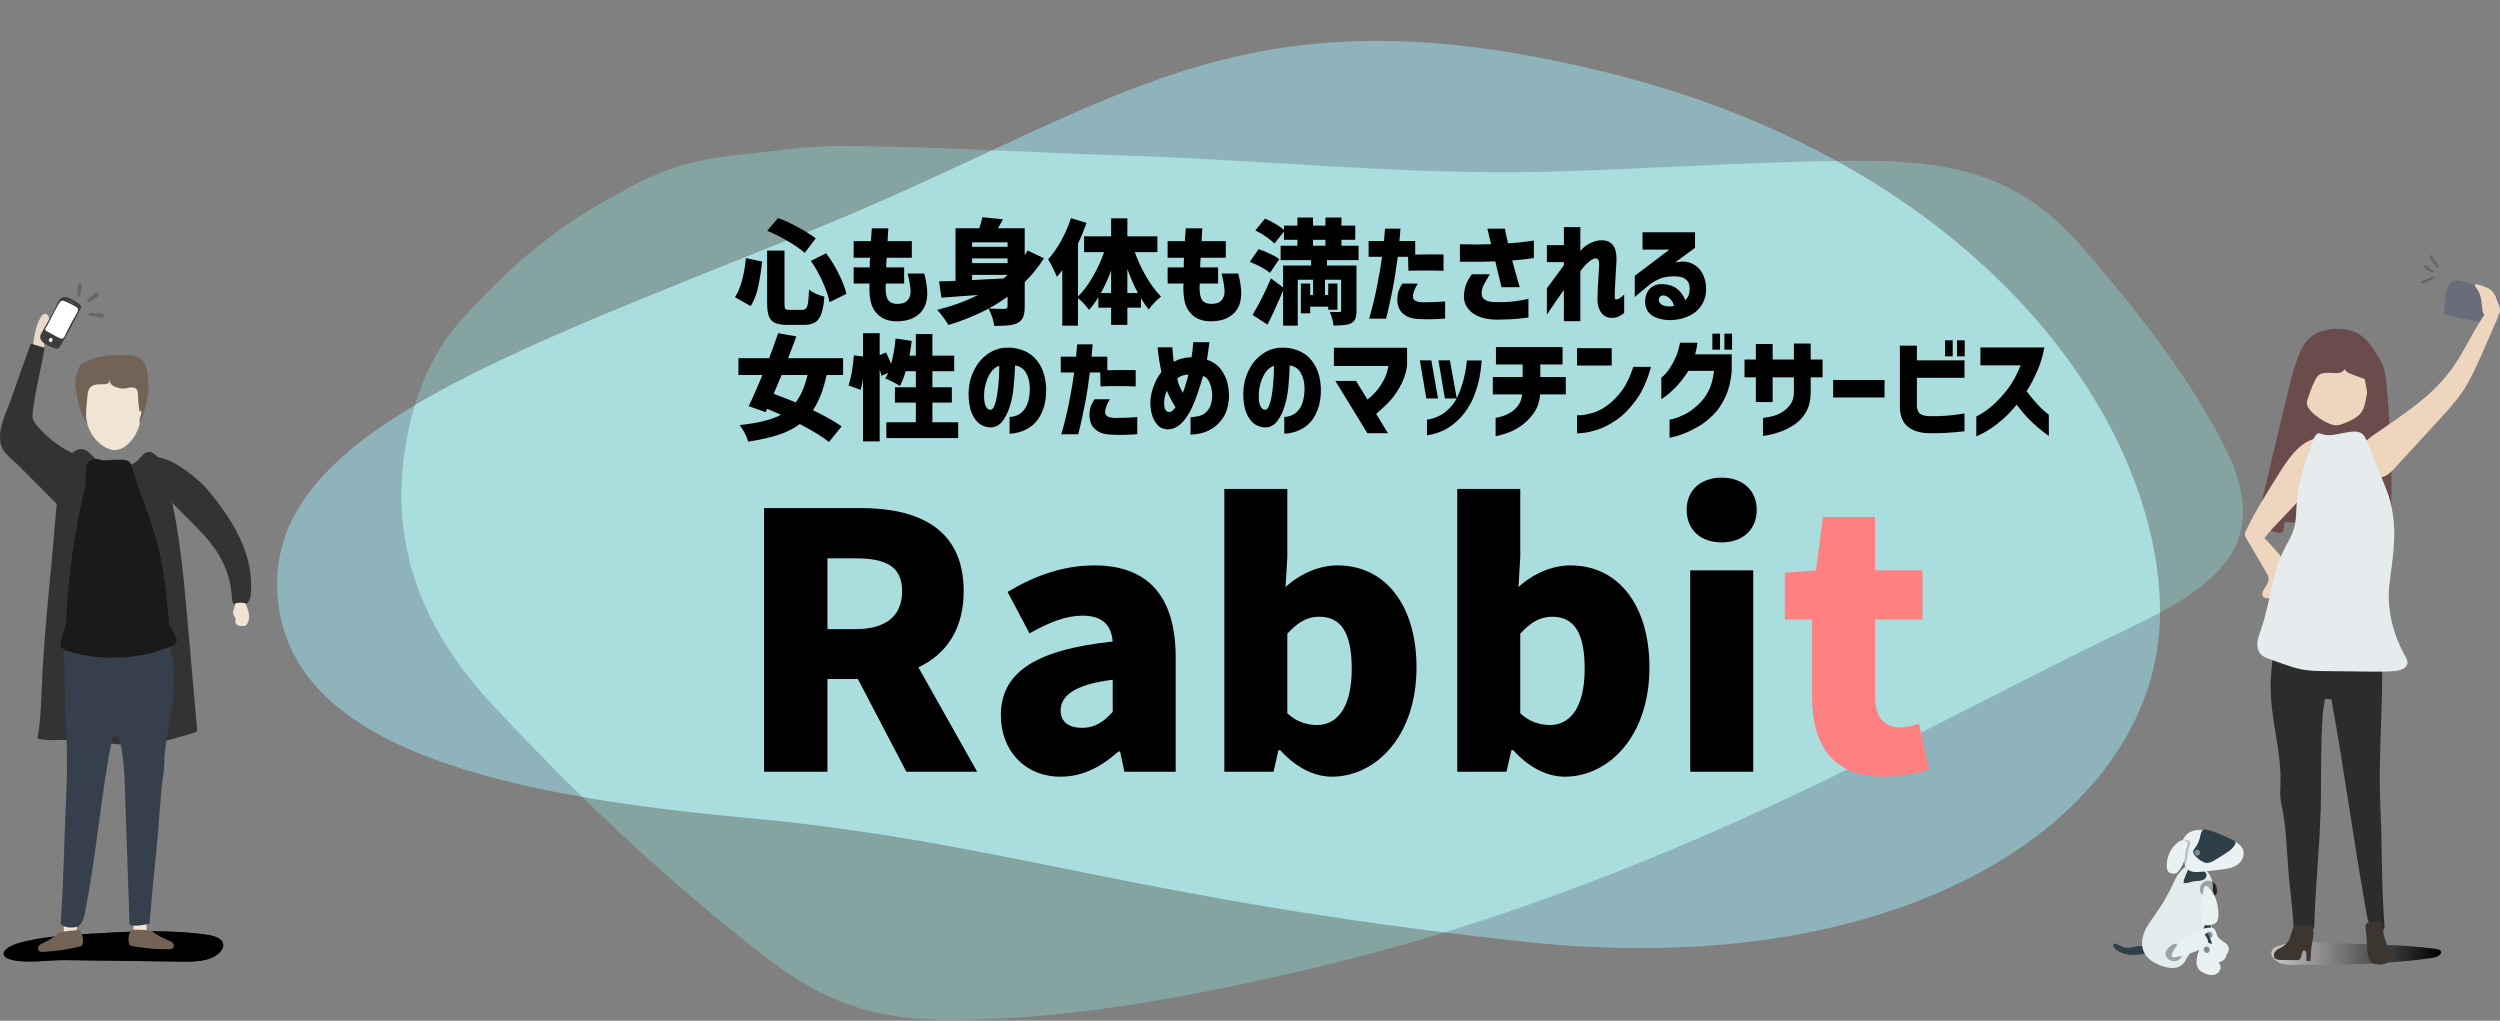 <svg width="627" height="256" viewBox="0 0 627 256" fill="none" xmlns="http://www.w3.org/2000/svg">
<rect x="0" y="0" width="627" height="256" fill="#808080" stroke="none"/>
<g style="mix-blend-mode:multiply">
<path d="M69.52 147.434C68.506 109.042 124.721 89.599 202.73 58.136C280.738 26.674 309.358 -4.726 402.315 18.007C495.273 40.74 541.729 104.486 541.729 153.742C541.729 202.997 481.024 247.001 381.742 236.131C282.46 225.261 252.677 211.132 186.508 205.036C120.339 198.939 70.535 185.826 69.52 147.434Z" fill="#9FE6F5" fill-opacity="0.5"/>
</g>
<g style="mix-blend-mode:multiply">
<path d="M114.917 81.135C131.283 62.36 145.608 53.698 153.645 49.332C161.681 44.965 168.496 40.728 183.496 39.057C198.496 37.386 202.458 36.535 212.661 36.61C235.679 36.779 258.763 38.303 281.772 39.014C317.324 40.112 352.894 44.005 388.49 43.056C413.259 42.396 437.935 40.637 462.729 40.325C487.724 40.01 505.383 42.843 521.583 61.304C535.188 76.806 549.88 95.327 558.642 113.478C562.377 121.216 564.548 130.609 559.802 138.555C553.612 148.916 539.161 154.957 528.36 160.244C505.56 171.405 483.221 183.286 460.409 194.389C419.149 214.473 375.302 231.949 329.82 242.685C300.113 249.697 268.375 255.906 237.448 255.797C219.089 255.731 206.659 251.167 193.002 240.772C168.115 221.831 144.568 199.348 123.647 176.907C108.578 160.742 99.83 142.553 100.753 121.236C101.341 107.653 105.502 91.937 114.917 81.135Z" fill="#8FFFF8" fill-opacity="0.28"/>
</g>
<path fill-rule="evenodd" clip-rule="evenodd" d="M362.256 233.851C320.7 228.665 292.34 222.951 266.839 217.813C240.759 212.559 217.668 207.907 186.508 205.036C172.148 203.713 158.558 202.059 146.07 199.888C138.321 192.319 130.83 184.61 123.647 176.906C108.578 160.742 99.83 142.552 100.753 121.235C101.027 114.917 102.073 108.137 104.062 101.605C124.491 89.468 152.842 78.121 186.007 64.847C191.456 62.666 197.035 60.434 202.73 58.136C219.463 51.388 233.923 44.642 247.233 38.433C247.775 38.18 248.314 37.928 248.852 37.678C251.202 37.779 253.551 37.883 255.9 37.986C264.53 38.367 273.156 38.747 281.772 39.013C294.775 39.415 307.78 40.191 320.788 40.966C343.346 42.312 365.913 43.658 388.49 43.056C399.183 42.771 409.859 42.281 420.534 41.791C433.877 41.179 447.22 40.567 460.595 40.355C514.635 70.124 541.673 116.069 541.729 153.625C538.457 155.39 535.114 156.993 531.953 158.509C530.723 159.099 529.52 159.675 528.36 160.243C517.324 165.646 506.395 171.217 495.469 176.787C483.823 182.724 472.179 188.66 460.409 194.389C429.047 209.654 396.189 223.414 362.256 233.851Z" fill="#D6FFFD" fill-opacity="0.38"/>
<path d="M609.563 240.31C610.439 240.189 611.391 240.023 611.98 239.358C612.116 239.207 612.221 239.026 612.221 238.83C612.237 238.316 611.587 238.09 611.074 238.014C602.012 236.76 592.829 236.942 583.691 236.413C580.066 236.202 576.336 235.869 572.787 236.836C571.684 237.138 569.706 237.516 569.675 238.966C569.645 240.113 570.914 241.14 571.865 241.533C573.436 242.198 575.551 241.896 577.212 241.926C579.296 241.971 581.38 241.986 583.465 241.971C587.543 241.956 591.636 241.85 595.713 241.609C600.335 241.367 604.972 240.944 609.563 240.31Z" fill="url(#paint0_linear_1_616)"/>
<path opacity="0.22" d="M609.563 240.31C610.439 240.189 611.391 240.023 611.98 239.358C612.116 239.207 612.221 239.026 612.221 238.83C612.237 238.316 611.587 238.09 611.074 238.014C602.012 236.76 592.829 236.942 583.691 236.413C580.066 236.202 576.336 235.869 572.787 236.836C571.684 237.138 569.706 237.516 569.675 238.966C569.645 240.113 570.914 241.14 571.865 241.533C573.436 242.198 575.551 241.896 577.212 241.926C579.296 241.971 581.38 241.986 583.465 241.971C587.543 241.956 591.636 241.85 595.713 241.609C600.335 241.367 604.972 240.944 609.563 240.31Z" fill="url(#paint1_linear_1_616)"/>
<path d="M597.103 124.89C595.744 118.139 596.152 111.161 596.242 104.274C596.273 102.417 596.242 100.438 595.261 98.852C595.004 98.444 594.656 98.052 594.188 97.946C593.856 97.886 593.524 97.976 593.207 98.052C588.917 99.018 584.492 96.904 580.097 97.145C579.508 97.176 578.904 97.251 578.42 97.568C578.073 97.795 577.816 98.112 577.574 98.429C575.158 101.601 573.708 105.392 572.53 109.198C570.37 116.161 568.996 123.335 567.621 130.494L566.912 131.808C570.31 130.584 574.025 130.947 577.62 131.249C582.981 131.717 588.343 132.079 593.72 132.306C594.173 132.321 594.626 132.351 595.064 132.246C596.454 131.928 597.345 130.509 597.541 129.104C597.738 127.7 597.39 126.28 597.103 124.89Z" fill="#6B4C4C"/>
<path d="M582.936 105.649C583.918 106.192 584.869 106.57 585.594 106.661C586.44 106.766 587.271 106.434 588.056 106.117C589.672 105.452 591.394 104.712 592.33 103.247C592.889 102.386 593.116 101.374 593.327 100.363C593.841 97.84 594.234 95.288 594.49 92.735C594.626 91.421 594.717 90.032 594.113 88.854C593.101 86.875 590.609 86.271 588.419 85.894C586.259 85.516 583.963 85.153 581.909 85.969C579.764 86.815 580.067 88.461 579.689 90.425C579.221 92.886 578.813 95.348 578.526 97.825C578.36 99.23 578.239 100.725 578.828 102.024C579.372 103.202 581.184 104.682 582.936 105.649Z" fill="#EDD5BE"/>
<path d="M596.983 202.038C596.469 190.725 597.542 179.187 597.451 167.814C597.783 163.872 597.24 159.854 595.865 156.139C595.775 155.912 595.684 155.671 595.518 155.49C594.989 154.946 594.083 155.233 593.373 155.52C586.622 158.314 578.662 157.649 572.515 153.707C571.307 155.565 570.945 157.846 570.658 160.036C570.174 163.585 569.646 167.134 569.51 170.714V170.729C569.48 171.499 569.464 172.269 569.48 173.04C569.57 177.495 570.416 181.875 571.096 186.27C571.534 189.14 571.911 192.009 571.957 194.909C571.987 197.28 571.654 199.455 572.183 201.781C573.482 207.505 573.497 213.743 574.041 219.588C574.63 225.856 574.736 225.644 575.219 231.912C575.234 232.169 575.264 232.411 575.279 232.667C575.597 232.758 580.399 233.861 580.399 232.607C580.792 220.434 581.653 214.725 582.046 202.551C582.212 197.431 581.834 180.123 583.133 175.245C583.662 175.305 584.205 175.35 584.734 175.411C587.664 191.511 590.655 213.26 593.585 229.375C593.841 230.795 594.158 232.32 595.095 233.241C596.031 234.163 597.768 233.906 598.04 232.486C597.164 220.192 597.542 214.347 596.983 202.038Z" fill="#2C2C2B"/>
<path d="M583.858 118.426C583.843 118.426 583.812 118.441 583.797 118.441C583.828 118.441 583.843 118.426 583.858 118.426Z" fill="white"/>
<path d="M583.993 118.381C583.978 118.381 583.978 118.396 583.963 118.396C583.963 118.396 583.978 118.396 583.993 118.381Z" fill="white"/>
<path d="M583.934 118.411C583.949 118.411 583.949 118.396 583.949 118.396C583.918 118.411 583.888 118.411 583.858 118.426C583.888 118.411 583.918 118.411 583.934 118.411Z" fill="#34455F"/>
<path d="M585.323 93.566C585.972 93.596 586.652 93.626 587.241 93.339C587.83 93.052 588.268 92.358 588.026 91.753C587.528 92.584 588.631 93.43 589.537 93.762C590.715 94.2 591.908 94.638 593.086 95.076C595.805 108.307 594.143 122.005 592.467 135.402C594.491 135.462 596.499 135.523 598.523 135.583C598.72 135.583 598.931 135.583 599.082 135.462C599.248 135.327 599.278 135.085 599.309 134.858C600.29 122.156 599.671 109.379 598.569 96.692C598.448 95.272 598.312 93.838 597.874 92.478C597.406 90.983 596.59 89.624 595.744 88.31C594.823 86.875 593.841 85.44 592.497 84.398C590.201 82.616 587.075 82.178 584.205 82.616C582.635 82.858 581.064 83.356 579.81 84.308C578.089 85.606 577.077 87.63 576.306 89.639C575.174 92.584 574.434 95.665 573.709 98.746C571.065 109.802 568.438 120.858 565.794 131.898C567.471 132.472 569.162 133.016 570.869 133.514C571.398 133.665 572.032 133.786 572.425 133.408C572.682 133.152 572.742 132.759 572.772 132.396C573.754 122.957 575.385 113.593 577.62 104.38C578.27 101.707 578.98 99.018 580.082 96.481C581.441 93.385 582.061 93.4 585.323 93.566Z" fill="#6B4C4C"/>
<path d="M578.919 232.048C579.16 232.033 579.432 232.003 579.644 232.139C579.885 232.275 580.006 232.562 580.067 232.834C580.489 234.51 579.84 236.247 579.659 237.969C579.553 238.996 579.598 240.038 579.447 241.05C579.1 241.02 578.753 240.989 578.405 240.944C578.481 240.34 578.481 239.721 578.42 239.117C578.405 238.92 578.36 238.724 578.254 238.558C578.148 238.392 577.922 238.301 577.756 238.361C577.59 238.422 577.514 238.603 577.454 238.754C577.303 239.132 577.197 239.524 577.106 239.917C577.061 240.128 577.016 240.37 576.865 240.536C576.638 240.808 576.23 240.808 575.883 240.808C574.599 240.793 573.315 240.763 572.017 240.748C571.473 240.733 570.838 240.702 570.491 240.264C570.068 239.751 570.325 238.92 570.808 238.467C571.291 237.999 571.941 237.757 572.515 237.41C573.134 237.017 573.663 236.473 574.025 235.839C574.66 234.752 574.675 233.121 575.505 232.169C575.853 231.776 576.245 231.852 576.714 231.927C577.454 232.048 578.179 232.109 578.919 232.048Z" fill="#3D352F"/>
<path d="M596.725 230.991C596.846 230.991 596.967 230.991 597.058 231.051C597.118 231.097 597.163 231.172 597.193 231.248C597.662 232.199 597.647 233.302 597.843 234.344C598.115 235.809 598.81 237.168 599.368 238.558C599.535 238.966 599.686 239.373 599.67 239.811C599.655 240.657 598.976 241.382 598.19 241.684C597.405 241.986 596.514 241.941 595.683 241.79C595.517 241.76 595.336 241.729 595.185 241.639C595.019 241.563 594.883 241.442 594.762 241.307C593.75 240.204 593.689 238.558 593.629 237.047C593.599 236.187 593.538 235.326 593.478 234.465C593.418 233.74 593.146 232.818 593.282 232.109C593.387 231.504 593.841 231.459 594.369 231.384C595.139 231.293 595.925 231.036 596.725 230.991Z" fill="#3D352F"/>
<path d="M624.637 80.713C625.135 80.502 625.483 80.018 625.754 79.55C626.328 78.538 626.751 77.39 626.736 76.227C626.691 72.195 621.163 71.681 618.142 70.684C616.919 70.292 615.348 69.99 614.563 71.017C613.944 71.832 613.626 72.059 613.491 73.177C613.309 74.762 613.143 76.333 612.962 77.919C612.932 78.176 612.917 78.463 613.083 78.659C613.204 78.81 613.4 78.87 613.581 78.916C616.693 79.852 619.925 80.305 623.157 80.773C623.64 80.834 624.169 80.909 624.637 80.713Z" fill="#696D79"/>
<path d="M626.404 75.638C626.117 74.762 625.814 73.871 625.18 73.177C624.259 72.165 622.824 71.742 621.48 71.349C621.193 71.273 620.785 71.228 620.679 71.5C620.604 71.696 620.785 71.908 620.936 72.074C621.631 72.829 622.008 73.811 622.205 74.793C622.401 75.774 622.446 76.771 622.582 77.768C622.658 78.297 622.824 78.689 623.096 78.931C620.12 83.266 617.961 88.28 614.88 92.554C609.624 99.819 602.027 104.35 594.973 109.319C593.614 110.285 592.104 111.554 591.998 113.306C591.953 114.197 592.3 115.028 592.663 115.813C593.599 117.807 595.094 119.921 597.179 119.695C598.568 119.544 599.731 118.351 600.758 117.233C604.292 113.382 607.796 109.576 611.904 105.09C613.868 102.945 615.846 100.801 617.508 98.354C619.652 95.197 621.223 91.633 622.764 88.084C623.866 85.561 624.969 83.039 626.071 80.517C626.313 79.973 626.539 79.399 626.675 78.81C626.721 78.765 626.766 78.719 626.796 78.674C627.325 77.738 626.69 76.529 626.404 75.638Z" fill="#EDD5BE"/>
<path d="M610.273 69.808C609.442 70.277 608.612 70.775 607.721 71.122C607.313 71.273 607.041 70.669 607.449 70.488C608.325 70.111 609.231 69.808 610.092 69.385C610.364 69.234 610.53 69.657 610.273 69.808Z" fill="#666666"/>
<path d="M610.002 68.298C609.262 68.026 608.597 67.649 608.023 67.105C607.706 66.803 608.084 66.229 608.446 66.531C609.02 67.014 609.609 67.468 610.259 67.83C610.515 67.996 610.274 68.404 610.002 68.298Z" fill="#666666"/>
<path d="M611.18 67.165C610.47 66.425 609.911 65.459 609.382 64.583C609.156 64.205 609.669 63.767 609.941 64.145C610.53 65.006 611.21 65.942 611.603 66.909C611.708 67.196 611.376 67.362 611.18 67.165Z" fill="#666666"/>
<path d="M582.755 110.874C582.725 110.512 582.664 110.119 582.377 109.908C582.136 109.742 581.819 109.757 581.532 109.802C577.167 110.406 574.252 114.514 571.896 118.245C568.845 123.078 565.779 127.926 563.287 133.076C563.151 133.363 563.015 133.665 563 133.967C563 134.375 563.211 134.753 563.408 135.1C565.039 137.879 566.685 140.673 568.316 143.452C568.679 144.056 569.041 144.721 568.981 145.416C568.845 146.971 566.685 148.361 567.606 149.614C568.105 150.294 569.253 150.158 569.857 149.554C570.461 148.95 570.657 148.074 570.839 147.243C571.261 145.31 571.669 143.362 572.092 141.428C572.198 140.945 572.304 140.447 572.183 139.963C572.047 139.435 571.669 139.012 571.307 138.619C570.174 137.381 569.056 136.157 567.924 134.919C570.944 131.128 574.66 127.926 577.68 124.135C580.716 120.374 583.087 115.723 582.755 110.874Z" fill="#EDD5BE"/>
<path d="M603.19 164.491C600.079 158.948 598.493 152.454 599.308 146.156C600.245 138.891 601.302 133.001 599.475 125.751C599.082 124.165 598.463 122.655 597.859 121.145C596.514 117.822 595.17 114.499 593.841 111.161C593.539 110.391 593.222 109.621 592.663 109.002C590.82 106.978 585.655 109.742 582.891 109.017C581.743 108.715 581.456 108.277 580.732 109.243C580.127 110.074 579.84 111.463 579.478 112.43C577.832 116.735 576.382 121.19 576.034 125.812C575.853 128.122 575.959 130.494 575.279 132.714C574.72 134.526 573.678 136.142 572.833 137.849C569.736 144.056 569.374 151.261 567.078 157.8C566.7 158.873 566.278 159.93 566.157 161.048C566.036 162.165 566.293 163.389 567.093 164.189C567.667 164.748 568.453 165.035 569.208 165.307C570.325 165.699 571.428 166.092 572.545 166.485C574.086 167.029 575.642 167.572 577.243 167.889C579.206 168.267 581.215 168.297 583.208 168.312C586.894 168.358 590.564 168.388 594.249 168.433C596.348 168.463 598.448 168.478 600.532 168.312C601.937 168.207 603.689 167.648 603.794 166.243C603.824 165.624 603.492 165.05 603.19 164.491Z" fill="#E6ECED"/>
<path d="M552.673 234.307C552.873 234.767 553.143 235.197 553.473 235.577C553.973 235.397 554.433 235.117 554.823 234.747C554.473 233.867 553.983 233.037 553.363 232.317C552.943 232.297 552.573 232.667 552.483 233.077C552.383 233.497 552.503 233.927 552.673 234.307Z" fill="#2F3F47"/>
<path d="M545.533 237.167C545.643 236.987 545.763 236.817 545.883 236.647C547.303 234.607 550.603 238.407 548.303 239.977C546.763 241.027 544.473 239.897 545.163 237.927C545.253 237.657 545.383 237.407 545.533 237.167Z" fill="#272525"/>
<path d="M547.373 239.367C547.523 239.327 547.713 239.237 547.923 239.097C550.293 237.607 552.543 236.227 554.243 233.947C555.033 232.887 552.873 231.087 551.763 231.147C550.373 231.217 548.763 233.437 548.023 234.437C547.543 235.087 545.643 239.857 547.373 239.367Z" fill="#EAF1F2"/>
<path d="M553.143 240.487C553.513 240.797 553.963 240.977 554.423 241.117C555.283 241.377 556.223 241.487 557.053 241.157C557.883 240.827 558.543 239.947 558.393 239.067C558.173 237.797 556.573 237.217 556.153 236.007C555.913 235.317 556.073 234.447 555.553 233.927C555.323 233.707 555.013 233.597 554.703 233.537C554.103 233.407 553.473 233.407 552.873 233.527C552.523 234.597 552.283 235.707 552.163 236.827C552.023 238.137 552.123 239.647 553.143 240.487Z" fill="#EAF1F2"/>
<path opacity="0.2" d="M554.833 235.897C554.893 235.837 554.943 235.757 554.983 235.677C555.043 235.567 555.083 235.457 555.083 235.337C555.083 235.237 555.053 235.147 555.023 235.057C555.013 235.027 555.003 234.987 554.993 234.957C554.973 234.907 554.963 234.857 554.933 234.807C554.863 234.687 554.723 234.627 554.593 234.577C554.503 234.537 554.403 234.507 554.303 234.497C554.073 234.477 553.853 234.617 553.733 234.807C553.613 234.997 553.603 235.247 553.653 235.467C553.723 235.747 553.923 236.007 554.203 236.077C554.423 236.137 554.673 236.067 554.833 235.897Z" fill="#272525"/>
<path d="M554.673 235.837C554.733 235.777 554.783 235.697 554.823 235.617C554.883 235.507 554.923 235.397 554.923 235.277C554.923 235.177 554.893 235.087 554.863 234.997C554.853 234.967 554.843 234.927 554.833 234.897C554.813 234.847 554.803 234.797 554.773 234.747C554.703 234.627 554.563 234.567 554.433 234.517C554.343 234.477 554.243 234.447 554.143 234.437C553.913 234.417 553.693 234.557 553.573 234.747C553.453 234.937 553.443 235.187 553.493 235.407C553.563 235.687 553.763 235.947 554.043 236.017C554.263 236.077 554.523 236.007 554.673 235.837Z" fill="#83959E"/>
<path opacity="0.2" d="M554.303 235.407C554.353 235.357 554.373 235.287 554.393 235.217C554.403 235.197 554.403 235.167 554.403 235.147C554.403 235.107 554.373 235.077 554.353 235.057C554.273 234.977 554.143 234.947 554.033 234.987C553.923 235.027 553.853 235.147 553.873 235.257C553.923 235.337 553.983 235.407 554.063 235.437C554.133 235.467 554.233 235.467 554.303 235.407Z" fill="black"/>
<path d="M531.093 236.857C531.793 237.227 532.513 237.597 533.303 237.687C534.143 237.777 534.983 237.537 535.803 237.357C536.203 237.267 536.553 237.257 536.953 237.257C537.263 237.257 537.553 237.217 537.793 237.477C537.943 237.637 538.013 237.867 538.043 238.087C538.083 238.367 538.163 238.967 537.903 239.157C537.643 239.347 536.963 239.337 536.653 239.377C535.773 239.497 534.883 239.547 534.003 239.447C532.683 239.307 531.373 238.817 530.413 237.887C530.253 237.737 530.103 237.567 530.033 237.357C529.963 237.147 530.003 236.887 530.173 236.757C530.433 236.557 530.803 236.707 531.093 236.857Z" fill="#2F3F47"/>
<path d="M555.973 222.927C555.993 223.107 556.013 223.297 556.033 223.477C556.223 225.667 551.833 224.947 552.513 222.577C552.973 220.987 555.163 220.477 555.813 222.197C555.883 222.437 555.933 222.687 555.973 222.927Z" fill="#272525"/>
<path d="M552.623 231.247C552.533 231.677 552.503 232.127 552.543 232.577C552.993 232.707 553.473 232.737 553.943 232.667C554.153 231.857 554.213 231.007 554.133 230.167C553.843 229.937 553.393 230.017 553.113 230.257C552.833 230.517 552.693 230.887 552.623 231.247Z" fill="#2F3F47"/>
<path d="M553.483 222.477C553.403 222.597 553.333 222.757 553.263 222.967C552.493 225.317 551.743 227.527 551.873 230.027C551.933 231.187 554.423 231.197 555.143 230.527C556.043 229.687 555.893 227.277 555.823 226.177C555.783 225.477 554.373 221.167 553.483 222.477Z" fill="#EAF1F2"/>
<path d="M552.453 237.747C552.783 238.007 553.193 238.157 553.603 238.257C554.373 238.457 555.203 238.527 555.933 238.207C556.653 237.887 557.203 237.087 557.043 236.317C556.803 235.207 555.373 234.747 554.963 233.687C554.733 233.087 554.843 232.307 554.363 231.877C554.153 231.687 553.873 231.607 553.603 231.557C553.063 231.467 552.513 231.487 551.983 231.617C551.703 232.577 551.533 233.557 551.463 234.557C551.393 235.707 551.533 237.037 552.453 237.747Z" fill="#EAF1F2"/>
<path opacity="0.2" d="M553.793 233.637C553.843 233.577 553.883 233.507 553.913 233.437C553.963 233.337 553.993 233.237 553.993 233.127C553.993 233.047 553.963 232.957 553.933 232.887C553.923 232.857 553.913 232.827 553.903 232.797C553.883 232.757 553.873 232.707 553.843 232.667C553.773 232.567 553.653 232.517 553.533 232.477C553.453 232.447 553.363 232.417 553.273 232.417C553.073 232.407 552.883 232.537 552.783 232.717C552.683 232.897 552.683 233.107 552.733 233.297C552.803 233.537 552.993 233.757 553.243 233.817C553.443 233.867 553.663 233.797 553.793 233.637Z" fill="#272525"/>
<path d="M553.653 233.587C553.703 233.527 553.743 233.457 553.773 233.387C553.823 233.287 553.853 233.187 553.853 233.077C553.853 232.997 553.823 232.907 553.793 232.837C553.783 232.807 553.773 232.777 553.763 232.747C553.743 232.707 553.733 232.657 553.703 232.617C553.633 232.517 553.513 232.467 553.393 232.427C553.313 232.397 553.223 232.367 553.133 232.367C552.933 232.357 552.743 232.487 552.643 232.667C552.543 232.847 552.543 233.057 552.593 233.247C552.663 233.487 552.853 233.707 553.103 233.767C553.303 233.817 553.523 233.747 553.653 233.587Z" fill="#83959E"/>
<path opacity="0.2" d="M553.313 233.217C553.353 233.167 553.373 233.107 553.383 233.047C553.383 233.027 553.393 233.007 553.383 232.977C553.373 232.947 553.353 232.917 553.333 232.897C553.253 232.827 553.143 232.807 553.053 232.847C552.963 232.887 552.903 232.997 552.913 233.097C552.963 233.157 553.013 233.217 553.093 233.247C553.163 233.287 553.253 233.277 553.313 233.217Z" fill="black"/>
<path d="M541.003 241.787C541.473 242.007 541.963 242.197 542.453 242.357C544.873 243.147 547.083 242.987 548.223 240.677C548.553 240.017 549.033 239.447 549.463 238.817C550.383 237.477 551.143 236.037 551.773 234.537C553.053 231.507 553.833 228.297 554.593 225.107C554.803 224.197 555.023 223.277 555.013 222.337C555.003 220.967 554.203 218.857 552.963 218.017C552.233 217.527 551.353 217.307 550.493 217.097C550.103 217.007 549.693 216.907 549.303 216.937C548.883 216.967 548.493 217.137 548.153 217.357C546.403 218.417 545.593 220.407 544.743 222.217C543.563 224.727 542.113 227.117 540.503 229.397C539.483 230.837 538.393 232.247 537.753 233.877C537.113 235.507 536.963 237.427 537.833 239.027C538.493 240.277 539.673 241.167 541.003 241.787Z" fill="#E2ECED"/>
<path d="M553.383 219.337C553.323 219.007 553.093 218.737 552.853 218.507C552.083 217.747 551.113 217.197 550.073 216.897C549.943 216.857 549.803 216.827 549.663 216.847C549.273 216.897 549.063 217.307 548.923 217.667C548.623 218.417 548.313 219.167 548.013 219.917C547.803 220.427 547.593 220.967 547.663 221.507C548.083 221.477 548.513 221.447 548.923 221.357C549.333 221.267 549.733 221.117 550.143 221.037C550.593 220.957 551.063 220.967 551.523 220.917C551.983 220.877 552.453 220.777 552.833 220.517C553.203 220.257 553.473 219.787 553.383 219.337Z" fill="#2F3F47"/>
<path opacity="0.37" d="M555.693 222.647C555.753 222.847 555.793 223.057 555.843 223.257C556.383 225.687 551.343 225.527 551.753 222.777C552.023 220.927 554.413 220.027 555.393 221.867C555.523 222.107 555.623 222.367 555.693 222.647Z" fill="#272525"/>
<path d="M552.773 232.867C552.733 233.367 552.773 233.877 552.883 234.367C553.413 234.447 553.953 234.407 554.463 234.267C554.573 233.327 554.523 232.367 554.313 231.437C553.953 231.217 553.453 231.377 553.183 231.697C552.903 232.007 552.803 232.447 552.773 232.867Z" fill="#2F3F47"/>
<path d="M552.843 222.497C552.773 222.637 552.713 222.837 552.663 223.087C552.153 225.837 551.633 228.427 552.153 231.217C552.393 232.517 555.183 232.147 555.893 231.297C556.783 230.227 556.253 227.537 556.013 226.317C555.863 225.527 553.643 220.897 552.843 222.497Z" fill="#EAF1F2"/>
<path d="M553.963 239.797C554.373 240.037 554.853 240.137 555.333 240.197C556.223 240.307 557.173 240.257 557.933 239.787C558.693 239.317 559.193 238.347 558.893 237.497C558.463 236.287 556.783 235.987 556.163 234.857C555.813 234.217 555.823 233.327 555.223 232.907C554.963 232.727 554.633 232.677 554.323 232.667C553.713 232.647 553.093 232.747 552.513 232.967C552.343 234.077 552.293 235.217 552.373 236.337C552.453 237.667 552.813 239.137 553.963 239.797Z" fill="#EAF1F2"/>
<path opacity="0.2" d="M554.843 234.987C554.893 234.917 554.923 234.827 554.953 234.747C554.993 234.627 555.013 234.507 554.993 234.387C554.973 234.297 554.933 234.207 554.883 234.127C554.863 234.097 554.853 234.067 554.833 234.037C554.803 233.987 554.783 233.947 554.743 233.907C554.653 233.807 554.503 233.767 554.363 233.737C554.263 233.717 554.163 233.697 554.063 233.707C553.833 233.727 553.643 233.897 553.563 234.117C553.483 234.327 553.503 234.567 553.593 234.777C553.713 235.037 553.953 235.257 554.243 235.287C554.483 235.297 554.723 235.177 554.843 234.987Z" fill="#272525"/>
<path d="M554.683 234.947C554.733 234.877 554.763 234.787 554.793 234.707C554.833 234.587 554.853 234.467 554.833 234.347C554.813 234.257 554.773 234.167 554.723 234.087C554.703 234.057 554.693 234.027 554.673 233.997C554.643 233.947 554.623 233.907 554.583 233.867C554.493 233.767 554.343 233.727 554.203 233.697C554.103 233.677 554.003 233.657 553.903 233.667C553.673 233.687 553.483 233.857 553.403 234.077C553.323 234.287 553.343 234.527 553.433 234.737C553.553 234.997 553.793 235.217 554.083 235.247C554.323 235.257 554.563 235.147 554.683 234.947Z" fill="#83959E"/>
<path opacity="0.2" d="M554.243 234.587C554.283 234.527 554.293 234.457 554.293 234.377C554.293 234.357 554.293 234.327 554.283 234.307C554.273 234.277 554.243 234.247 554.213 234.227C554.123 234.167 553.983 234.157 553.893 234.217C553.793 234.277 553.743 234.407 553.773 234.517C553.833 234.587 553.903 234.637 553.993 234.667C554.083 234.677 554.183 234.657 554.243 234.587Z" fill="black"/>
<path d="M547.763 216.277C547.903 216.807 548.063 217.347 548.403 217.777C549.253 218.847 550.863 218.787 552.223 218.637C553.763 218.457 555.303 218.287 556.853 218.107C558.553 217.917 560.383 217.667 561.623 216.487C562.623 215.537 563.063 213.927 562.393 212.727C562.043 212.087 561.433 211.637 560.833 211.237C558.843 209.917 556.623 208.967 554.293 208.417C552.163 207.917 549.613 207.907 548.173 209.547C547.403 210.427 547.103 211.657 547.123 212.827C547.143 213.997 547.453 215.137 547.763 216.277Z" fill="#EAF1F2"/>
<path d="M559.883 212.707C560.133 212.437 560.353 212.147 560.533 211.817C560.653 211.587 560.743 211.307 560.623 211.077C560.543 210.927 560.393 210.847 560.243 210.767C558.183 209.637 555.983 208.757 553.723 208.127C553.403 208.037 553.073 207.957 552.753 208.027C551.943 208.207 551.873 209.697 551.673 210.347C551.513 210.867 551.303 211.387 551.053 211.867C550.803 212.367 550.243 212.887 550.073 213.397C549.773 214.277 551.383 215.487 552.063 215.917C552.473 216.167 552.923 216.377 553.393 216.417C554.213 216.477 554.973 216.027 555.673 215.597C556.383 215.157 557.083 214.727 557.793 214.287C558.523 213.817 559.293 213.337 559.883 212.707Z" fill="#2F3F47"/>
<path opacity="0.25" d="M545.863 219.047C546.033 219.047 546.213 219.027 546.373 218.967C546.593 218.877 546.763 218.707 546.913 218.537C547.803 217.537 548.383 216.267 548.583 214.947C548.703 214.137 548.683 213.287 548.973 212.527C549.113 212.147 549.343 211.757 549.263 211.367C549.163 210.897 548.653 210.607 548.173 210.627C547.693 210.647 547.253 210.897 546.873 211.177C544.943 212.607 543.833 215.067 544.043 217.467C544.073 217.807 544.133 218.157 544.323 218.437C544.653 218.887 545.283 219.047 545.863 219.047Z" fill="#272525"/>
<path d="M545.263 219.107C545.433 219.107 545.613 219.087 545.773 219.027C545.993 218.937 546.163 218.767 546.313 218.597C547.203 217.597 547.783 216.327 547.983 215.007C548.103 214.197 548.083 213.347 548.373 212.587C548.513 212.207 548.743 211.817 548.663 211.427C548.563 210.957 548.053 210.667 547.573 210.687C547.093 210.707 546.653 210.957 546.273 211.237C544.343 212.667 543.233 215.127 543.443 217.527C543.473 217.867 543.533 218.217 543.723 218.497C544.053 218.947 544.683 219.117 545.263 219.107Z" fill="#EAF1F2"/>
<path opacity="0.2" d="M551.403 214.617C551.473 214.577 551.543 214.527 551.603 214.477C551.683 214.407 551.763 214.317 551.803 214.217C551.833 214.137 551.833 214.047 551.843 213.957C551.843 213.927 551.843 213.897 551.843 213.867C551.843 213.817 551.843 213.767 551.833 213.727C551.813 213.597 551.713 213.507 551.613 213.417C551.543 213.357 551.473 213.297 551.393 213.257C551.203 213.167 550.973 213.217 550.803 213.337C550.643 213.467 550.543 213.667 550.523 213.877C550.493 214.137 550.583 214.427 550.793 214.577C550.973 214.687 551.213 214.707 551.403 214.617Z" fill="#272525"/>
<path d="M551.293 214.517C551.363 214.477 551.433 214.427 551.493 214.377C551.573 214.307 551.653 214.217 551.693 214.117C551.723 214.037 551.723 213.947 551.733 213.857C551.733 213.827 551.733 213.797 551.733 213.767C551.733 213.717 551.733 213.667 551.723 213.617C551.703 213.487 551.603 213.397 551.503 213.307C551.433 213.247 551.363 213.187 551.283 213.147C551.093 213.057 550.863 213.107 550.693 213.227C550.533 213.357 550.433 213.557 550.413 213.767C550.383 214.027 550.473 214.317 550.683 214.467C550.863 214.587 551.103 214.607 551.293 214.517Z" fill="#83959E"/>
<path opacity="0.2" d="M551.113 214.017C551.173 213.997 551.213 213.937 551.253 213.877C551.263 213.857 551.273 213.837 551.283 213.817C551.293 213.787 551.283 213.747 551.263 213.717C551.223 213.617 551.113 213.557 551.013 213.557C550.913 213.557 550.803 213.637 550.783 213.737C550.803 213.817 550.833 213.897 550.883 213.957C550.953 214.017 551.043 214.047 551.113 214.017Z" fill="black"/>
<path d="M552.703 235.937C552.823 236.427 553.023 236.897 553.273 237.327C553.793 237.237 554.303 237.037 554.743 236.727C554.553 235.797 554.203 234.897 553.703 234.087C553.293 233.997 552.873 234.297 552.713 234.687C552.553 235.087 552.603 235.527 552.703 235.937Z" fill="#2F3F47"/>
<path d="M551.513 243.167C551.823 243.527 552.243 243.787 552.663 243.997C553.463 244.397 554.383 244.667 555.253 244.477C556.133 244.287 556.923 243.537 556.923 242.637C556.923 241.357 555.433 240.507 555.233 239.247C555.113 238.527 555.423 237.697 554.993 237.097C554.813 236.837 554.513 236.687 554.223 236.567C553.653 236.337 553.033 236.237 552.423 236.257C551.893 237.257 551.473 238.307 551.173 239.387C550.813 240.667 550.663 242.167 551.513 243.167Z" fill="#EAF1F2"/>
<path opacity="0.2" d="M553.953 238.927C554.023 238.877 554.083 238.807 554.133 238.737C554.203 238.637 554.273 238.537 554.293 238.417C554.313 238.327 554.293 238.227 554.283 238.127C554.273 238.097 554.273 238.057 554.263 238.027C554.253 237.977 554.243 237.917 554.223 237.877C554.173 237.747 554.043 237.667 553.923 237.587C553.833 237.537 553.743 237.487 553.643 237.457C553.423 237.407 553.183 237.497 553.033 237.677C552.883 237.847 552.833 238.087 552.843 238.307C552.863 238.597 553.023 238.877 553.283 238.997C553.503 239.097 553.773 239.067 553.953 238.927Z" fill="#272525"/>
<path d="M553.813 238.837C553.883 238.787 553.943 238.717 553.993 238.647C554.063 238.547 554.133 238.447 554.153 238.327C554.173 238.237 554.153 238.137 554.133 238.037C554.123 238.007 554.123 237.967 554.113 237.937C554.103 237.887 554.093 237.827 554.073 237.787C554.023 237.657 553.893 237.577 553.773 237.497C553.683 237.447 553.593 237.397 553.493 237.367C553.273 237.317 553.033 237.407 552.883 237.587C552.733 237.757 552.683 237.997 552.693 238.217C552.713 238.507 552.873 238.787 553.133 238.907C553.373 239.007 553.633 238.977 553.813 238.837Z" fill="#83959E"/>
<path opacity="0.2" d="M553.513 238.347C553.573 238.307 553.603 238.237 553.633 238.167C553.643 238.147 553.653 238.117 553.653 238.097C553.653 238.057 553.633 238.027 553.613 237.997C553.543 237.907 553.423 237.857 553.313 237.877C553.203 237.897 553.113 238.007 553.103 238.117C553.143 238.197 553.183 238.277 553.263 238.327C553.333 238.387 553.443 238.397 553.513 238.347Z" fill="black"/>
<path opacity="0.37" d="M544.153 237.427C544.313 237.297 544.483 237.167 544.653 237.047C546.653 235.557 548.573 240.217 545.893 240.977C544.093 241.487 542.293 239.687 543.563 238.027C543.733 237.807 543.933 237.607 544.153 237.427Z" fill="#272525"/>
<path d="M545.193 240.097C545.353 240.107 545.553 240.077 545.803 240.017C548.523 239.357 551.093 238.757 553.433 237.147C554.513 236.397 553.033 233.997 551.973 233.707C550.633 233.337 548.403 234.927 547.383 235.637C546.713 236.097 543.403 240.017 545.193 240.097Z" fill="#EAF1F2"/>
<path d="M45.853 241.158C49.203 241.2 53.023 241.061 55.169 238.763C55.667 238.223 56.055 237.559 55.971 236.867C55.805 235.372 53.771 234.735 52.109 234.486C42.406 233.046 32.481 233.6 22.666 234.181C16.534 234.541 10.333 234.901 4.491 236.576C1.446 237.448 -0.977 239.718 2.871 240.715C6.595 241.684 12.298 240.757 16.216 240.798C26.085 240.909 35.969 241.033 45.853 241.158Z" fill="url(#paint2_linear_1_616)"/>
<path d="M45.853 241.158C49.203 241.2 53.023 241.061 55.169 238.763C55.667 238.223 56.055 237.559 55.971 236.867C55.805 235.372 53.771 234.735 52.109 234.486C42.406 233.046 32.481 233.6 22.666 234.181C16.534 234.541 10.333 234.901 4.491 236.576C1.446 237.448 -0.977 239.718 2.871 240.715C6.595 241.684 12.298 240.757 16.216 240.798C26.085 240.909 35.969 241.033 45.853 241.158Z" fill="url(#paint3_linear_1_616)"/>
<path d="M16.091 234.347C16.907 234.347 17.738 234.361 18.555 234.361C18.693 234.361 18.845 234.361 18.956 234.264C19.053 234.167 19.081 234.029 19.108 233.89C19.219 233.032 19.33 232.16 19.454 231.302C19.441 231.413 16.7 230.928 16.367 231.205C15.717 231.703 16.077 233.627 16.091 234.347Z" fill="#F0E5D4"/>
<path d="M33.518 234.334C34.293 234.348 35.068 234.348 35.857 234.334C36.107 234.334 36.383 234.32 36.563 234.14C36.743 233.96 36.757 233.669 36.757 233.42C36.757 232.728 36.757 232.036 36.757 231.344C36.757 231.275 36.757 231.192 36.716 231.122C36.66 231.025 36.536 231.012 36.425 230.998C35.802 230.929 33.947 230.721 33.532 231.289C33.352 231.524 33.629 234.348 33.518 234.334Z" fill="#F0E5D4"/>
<path d="M35.373 114.554C37.878 111.481 40.19 114.872 41.09 117.834C44.717 129.781 45.865 142.599 46.987 155.279C47.167 157.313 47.347 159.334 47.527 161.369C48.177 168.678 48.814 176.001 49.465 183.31C49.506 183.739 42.253 185.58 41.63 185.774C37.837 186.895 33.906 186.964 30.043 186.701C25.212 186.369 20.409 185.525 15.55 185.58C13.488 185.608 11.384 185.788 9.376 185.206C10.207 180.943 10.29 176.555 10.484 172.208C10.927 161.715 11.951 151.25 12.962 140.799C13.529 134.93 13.875 128.936 14.595 123.122C14.997 119.938 16.284 114.374 19.039 112.962C21.973 111.467 23.371 115.37 25.738 116.367C28.438 117.516 31.76 117.696 34.252 115.689C34.722 115.329 35.054 114.927 35.373 114.554Z" fill="#333333"/>
<path d="M12.174 81.844C12.326 81.276 12.381 80.667 12.34 80.086C12.298 79.504 12.063 78.826 11.482 78.715C10.914 78.605 10.443 79.144 10.166 79.643C8.865 81.927 8.533 84.612 8.229 87.215C9.128 87.492 10.07 87.644 10.997 87.63C10.997 86.536 11.26 85.457 11.772 84.488C12.326 83.463 13.17 82.481 13.087 81.318C12.935 81.304 12.783 81.29 12.617 81.276C12.464 81.456 12.326 81.65 12.174 81.844Z" fill="#E8DBCE"/>
<path d="M30.266 120.188C29.227 116.589 21.199 115.094 18.181 113.654C14.914 112.09 11.966 109.847 9.585 107.12C9.059 106.511 8.547 105.861 8.27 105.099C7.522 103.037 11.509 87.325 11.163 87.215L7.716 86.19C6.083 90.786 4.408 95.382 2.816 99.991C1.584 103.549 -0.548 107.259 0.13 111.162C0.573 113.626 3.231 115.287 4.989 117.073C6.941 119.066 11.481 123.593 13.959 126.126L21.365 133.615C23.012 137.297 26.819 127.469 27.815 126.209C28.964 124.714 30.847 122.223 30.266 120.188Z" fill="#333333"/>
<path d="M16.673 197.942C17.171 187.656 16.119 177.15 16.216 166.81C15.884 163.224 16.424 159.57 17.78 156.192C17.863 155.985 17.96 155.763 18.126 155.611C18.652 155.113 19.538 155.376 20.216 155.639C26.819 158.172 34.627 157.577 40.648 153.991C41.839 155.68 42.184 157.756 42.475 159.75C42.946 162.989 43.472 166.214 43.596 169.467V169.481C43.624 170.173 43.638 170.879 43.624 171.571C43.541 175.627 42.697 179.614 42.046 183.601C41.617 186.203 41.243 188.833 41.202 191.463C41.174 193.623 40.842 194.412 40.551 197.471C40.039 202.786 39.707 208.586 39.167 213.902C38.586 219.591 38.018 225.294 37.547 230.998C37.533 231.219 37.506 231.454 37.492 231.676C37.187 231.759 32.481 232.769 32.481 231.62C32.107 220.546 31.72 209.472 31.346 198.398C31.194 193.733 31.014 189.013 29.754 184.57C29.228 184.625 28.716 184.666 28.19 184.722C25.324 199.367 24.231 213.957 21.365 228.603C21.116 229.89 20.812 231.288 19.898 232.119C18.984 232.949 15.496 232.797 15.219 231.51C16.022 220.339 16.119 209.14 16.673 197.942Z" fill="#363F4C"/>
<path d="M32.909 233.24C34.584 233.102 36.287 233.171 37.934 233.448C39.208 234.403 40.619 235.192 42.101 235.787C42.53 235.967 42.986 236.133 43.305 236.465C43.623 236.798 43.748 237.365 43.457 237.725C43.194 238.03 42.737 238.071 42.336 238.071C39.235 238.099 36.134 237.836 33.089 237.282C32.909 237.254 32.715 237.213 32.577 237.074C32.466 236.964 32.425 236.825 32.383 236.673C32.065 235.538 32.258 234.251 32.909 233.24Z" fill="#736357"/>
<path d="M19.995 233.323C18.306 233.295 16.631 233.462 14.984 233.835C13.766 234.86 12.409 235.732 10.969 236.424C10.554 236.618 10.111 236.811 9.82 237.171C9.53 237.531 9.433 238.099 9.751 238.445C10.028 238.736 10.485 238.749 10.886 238.722C13.987 238.569 17.06 238.113 20.078 237.379C20.258 237.337 20.451 237.282 20.576 237.144C20.673 237.033 20.715 236.881 20.742 236.742C20.977 235.566 20.701 234.292 19.995 233.323Z" fill="#736357"/>
<path d="M28.785 112.879C30.183 112.865 31.47 112.062 32.439 111.052C36.052 107.314 35.941 101.445 35.595 96.254C35.554 95.7 35.512 95.119 35.194 94.662C34.709 93.956 33.768 93.776 32.924 93.679C29.311 93.679 25.753 93.845 22.113 94.025C21.808 94.039 21.476 94.067 21.241 94.247C20.977 94.454 20.894 94.787 20.839 95.105C20.59 96.6 21.074 98.164 21.047 99.687C21.019 101.251 21.088 102.829 21.365 104.366C21.891 107.37 23.275 110.166 25.878 111.868C26.75 112.45 27.747 112.879 28.785 112.879Z" fill="#F0E5D4"/>
<path d="M43.914 159.501C44.011 159.487 44.052 159.445 43.997 159.348C43.623 158.781 43.028 157.757 42.419 156.538C41.962 150.531 41.242 144.509 40.01 138.585C38.474 131.29 35.179 124.521 33.214 117.336C32.632 115.232 31.663 115.218 28.964 115.329C27.884 115.274 27.427 115.412 27.344 115.426C25.6 115.329 26.195 115.634 24.77 115.204C23.192 114.72 21.544 115.966 21.544 117.281C21.544 118.679 21.517 120.077 21.475 121.489C18.721 132.909 17.059 144.509 16.547 156.165C16.547 156.179 16.547 156.192 16.547 156.206C16.395 156.801 16.243 157.397 16.076 158.006C15.73 158.906 15.357 159.93 15.315 160.733C15.287 160.816 15.274 160.885 15.246 160.968C14.955 161.992 15.634 162.878 16.755 163.224C25.379 165.896 34.612 165.467 42.876 162.131C42.986 162.089 43.097 162.034 43.18 161.979C43.249 161.951 43.319 161.923 43.402 161.896C43.526 161.812 43.665 161.729 43.789 161.646C44.08 161.397 44.26 161.065 44.315 160.719C44.385 160.331 44.246 159.847 43.914 159.501Z" fill="#1A1A1A"/>
<path d="M25.573 78.605C24.576 78.605 23.593 78.605 22.597 78.48C22.181 78.425 22.14 79.02 22.528 79.103C23.497 79.325 24.466 79.56 25.448 79.698C26.168 79.795 26.265 78.605 25.573 78.605Z" fill="#666666"/>
<path d="M19.593 71.406C19.468 71.822 19.468 72.265 19.454 72.68C19.44 73.137 19.343 73.649 19.468 74.092C19.523 74.313 19.856 74.48 20.008 74.23C20.229 73.843 20.271 73.386 20.368 72.957C20.465 72.486 20.603 72.002 20.576 71.517C20.548 71.005 19.731 70.922 19.593 71.406Z" fill="#666666"/>
<path d="M24.037 73.442C23.566 73.704 23.165 74.064 22.749 74.424C22.39 74.743 22.002 75.033 21.78 75.463C21.67 75.656 21.891 75.906 22.099 75.864C22.514 75.781 22.86 75.532 23.206 75.31C23.677 75.006 24.189 74.729 24.577 74.327C24.964 73.94 24.604 73.137 24.037 73.442Z" fill="#666666"/>
<path d="M51.472 122.14C50.309 120.797 39.471 110.899 36.273 116.27C34.792 118.776 37.962 120.852 39.581 122.486C42.087 125.005 44.606 127.524 47.112 130.044C49.714 132.66 52.33 135.276 54.255 138.169C56.622 141.713 57.937 145.644 58.131 149.769C58.158 150.323 58.172 150.891 58.546 151.347C58.934 151.804 59.792 152.095 60.719 151.901C62.242 151.569 62.768 150.351 62.865 149.423C63.944 139.235 58.421 130.224 51.472 122.14Z" fill="#333333"/>
<path d="M58.864 152.012C58.74 152.718 58.269 153.41 58.518 154.088C58.657 154.476 59.031 154.78 59.086 155.182C59.127 155.458 59.003 155.721 59.031 155.998C59.058 156.344 59.321 156.635 59.626 156.801C59.93 156.967 60.29 157.009 60.636 157.009C60.996 157.023 61.37 156.995 61.661 156.801C61.938 156.621 62.104 156.33 62.228 156.026C62.491 155.362 62.505 154.614 62.394 153.908C62.283 153.202 62.048 152.524 61.813 151.846C61.744 151.666 61.674 151.472 61.522 151.347C61.398 151.25 61.231 151.223 61.065 151.195C60.567 151.126 60.041 151.14 59.543 151.209C58.906 151.32 58.961 151.43 58.864 152.012Z" fill="#F0E5D4"/>
<path d="M14.25 76.459C14.541 75.822 14.859 75.116 15.413 74.756C16.049 74.327 16.756 74.507 17.351 74.756C18.029 75.047 18.68 75.393 19.288 75.808C19.552 75.988 20.175 76.39 20.271 76.722C20.41 77.206 20.05 77.719 19.787 78.231C18.154 81.262 16.908 83.851 15.274 86.55C15.053 86.924 14.776 87.339 14.402 87.45C14.167 87.519 13.945 87.45 13.738 87.381C12.63 86.965 9.239 85.789 10.277 83.782C11.565 81.304 13.087 79.02 14.25 76.459Z" fill="#3D3D3D"/>
<path d="M14.872 76.044C15.011 75.822 15.177 75.587 15.398 75.476C15.648 75.352 15.911 75.435 16.132 75.518C17.073 75.878 17.973 76.362 18.859 76.833C18.997 76.902 19.357 77.096 19.427 77.262C19.482 77.359 19.579 77.539 19.579 77.663C19.579 78.092 19.233 78.452 19.067 78.881C18.914 79.269 18.637 79.587 18.457 79.961C18.264 80.362 18.029 80.764 17.807 81.151C17.489 81.733 17.17 82.328 16.88 82.937C16.672 83.366 16.437 83.796 16.257 84.239C16.174 84.446 16.049 84.654 15.883 84.778C15.648 84.972 15.412 84.958 15.177 84.875C14.72 84.723 14.291 84.488 13.876 84.252C13.253 83.906 12.63 83.56 11.993 83.214C11.772 83.09 11.259 82.91 11.356 82.508C11.398 82.287 11.619 82.024 11.73 81.83C11.882 81.567 12.035 81.29 12.173 81.027C12.754 79.961 13.28 78.868 13.862 77.788C14.18 77.193 14.512 76.611 14.872 76.044Z" fill="white"/>
<path d="M18.526 76.03C18.471 75.974 18.388 75.933 18.319 75.891C18.153 75.808 17.973 75.711 17.807 75.628C17.71 75.573 17.571 75.518 17.53 75.573C17.502 75.601 17.516 75.642 17.544 75.67C17.64 75.836 18.457 76.32 18.596 76.196C18.609 76.154 18.582 76.085 18.526 76.03Z" fill="#5E625E"/>
<path d="M17.448 75.476C17.448 75.435 17.406 75.393 17.364 75.393C17.323 75.393 17.281 75.421 17.24 75.462C17.212 75.49 17.198 75.518 17.198 75.559C17.198 75.628 17.268 75.67 17.323 75.656C17.378 75.642 17.434 75.573 17.448 75.504V75.476Z" fill="#5E625E"/>
<path d="M12.699 84.723C12.575 84.751 12.464 84.834 12.381 84.944C12.339 85 12.298 85.055 12.27 85.111C12.201 85.263 12.229 85.429 12.298 85.567C12.367 85.692 12.505 85.789 12.63 85.83C12.671 85.844 12.699 85.858 12.741 85.844C12.782 85.844 12.824 85.817 12.865 85.789C13.018 85.692 13.142 85.526 13.184 85.346C13.28 85.028 13.031 84.64 12.699 84.723Z" fill="#EBEFEB"/>
<path d="M36.841 92.862C36.702 92.115 36.508 91.368 36.065 90.758C35.567 90.052 34.764 89.609 33.934 89.36C33.103 89.125 32.231 89.07 31.373 89.042C27.663 88.931 23.773 89.263 20.617 91.229C20.423 91.354 20.23 91.478 20.091 91.658C19.939 91.838 19.856 92.073 19.773 92.295C19.385 93.347 18.984 94.413 18.915 95.534C18.859 96.365 18.97 97.209 19.095 98.04C19.261 99.147 19.441 100.241 19.731 101.32C20.23 103.203 21.06 105.002 22.098 106.65C21.434 105.169 21.531 103.48 21.683 101.86C21.752 101.03 21.835 100.213 21.918 99.382C22.001 98.538 22.126 97.611 22.749 97.043C23.316 96.503 24.161 96.406 24.936 96.392C25.711 96.379 26.528 96.434 27.234 96.129L27.455 95.243C27.428 95.756 27.704 96.254 28.106 96.586C28.507 96.918 28.992 97.098 29.49 97.237C30.03 97.389 30.584 97.5 31.137 97.458C31.677 97.417 32.203 97.223 32.743 97.168C33.283 97.112 33.892 97.195 34.238 97.611C34.57 97.998 34.584 98.552 34.598 99.064C34.64 100.504 34.778 101.929 35 103.341C35.083 103.189 35.179 103.037 35.263 102.898C35.664 103.3 35.387 103.95 35.207 104.476C34.999 105.058 34.944 105.695 35.027 106.304C35.608 104.795 36.19 103.286 36.591 101.708C37.311 98.815 37.408 95.783 36.841 92.862Z" fill="#736357"/>
<path d="M203.358 65.444L207.18 63.519C208.351 65.044 209.402 66.745 210.332 68.624C211.28 70.502 211.931 72.194 212.284 73.7L208.044 75.792C207.784 74.342 207.207 72.64 206.315 70.688C205.441 68.735 204.455 66.987 203.358 65.444ZM187.068 64.746L191.141 65.583C190.88 68.056 190.536 70.223 190.109 72.082C189.7 73.923 189.086 75.485 188.268 76.769L184.335 74.537C185.748 72.343 186.659 69.079 187.068 64.746ZM192.424 57.885L195.13 54.677C196.729 55.253 198.402 56.025 200.15 56.992C201.898 57.94 203.377 58.87 204.585 59.781L201.824 63.435C200.745 62.468 199.323 61.474 197.556 60.451C195.808 59.409 194.097 58.554 192.424 57.885ZM192.396 62.85H196.747V76.127C196.747 76.834 196.822 77.28 196.97 77.466C197.119 77.633 197.5 77.717 198.114 77.717H201.238C201.852 77.717 202.261 77.41 202.466 76.796C202.67 76.164 202.819 74.779 202.912 72.64C203.897 73.421 205.18 74.007 206.761 74.398C206.557 77.094 206.092 78.944 205.366 79.948C204.66 80.971 203.414 81.483 201.629 81.483H197.5C195.511 81.483 194.163 81.101 193.456 80.339C192.749 79.576 192.396 78.172 192.396 76.127V62.85ZM214.097 64.635V60.479H218.421C218.495 59.512 218.569 58.443 218.644 57.271H222.8C222.726 58.443 222.66 59.512 222.605 60.479H228.685V64.635H222.382C222.344 65.044 222.316 65.453 222.298 65.862C222.279 66.271 222.261 66.671 222.242 67.062H226.761V71.106H222.158C222.028 72.687 222.149 73.933 222.521 74.844C222.911 75.737 223.739 76.192 225.004 76.211C225.989 76.192 226.696 76.034 227.123 75.737C227.57 75.439 227.886 75.058 228.072 74.593C228.276 74.128 228.379 73.644 228.379 73.142C228.379 72.566 228.314 71.924 228.183 71.218C228.072 70.511 227.886 69.637 227.626 68.596H231.81C232.312 70.548 232.563 72.278 232.563 73.784C232.563 74.305 232.479 74.946 232.312 75.709C232.144 76.452 231.791 77.196 231.252 77.94C230.712 78.684 229.95 79.297 228.964 79.781C227.979 80.283 226.659 80.553 225.004 80.59C223.051 80.571 221.535 80.088 220.457 79.139C219.378 78.21 218.681 77.029 218.365 75.597C218.067 74.147 217.974 72.65 218.086 71.106H214.097V67.062H218.142C218.142 66.671 218.142 66.271 218.142 65.862C218.16 65.453 218.188 65.044 218.225 64.635H214.097ZM252.702 76.796V74.398C251.289 75.439 249.708 76.434 247.96 77.382C248.704 77.438 250.033 77.466 251.949 77.466C252.451 77.466 252.702 77.243 252.702 76.796ZM243.804 68.93V70.241C244.566 70.204 245.831 70.139 247.597 70.046C249.364 69.953 250.721 69.888 251.67 69.851C251.707 69.814 252.051 69.525 252.702 68.986V68.93H243.804ZM252.702 60.785H243.804V61.901H252.702V60.785ZM252.702 66.002V64.802H243.804V66.002H252.702ZM257.751 62.822L261.823 64.774C260.466 66.931 258.857 68.921 256.997 70.743V76.852C256.997 78.005 256.867 78.888 256.607 79.502C256.365 80.134 255.91 80.627 255.24 80.98C254.608 81.297 253.855 81.501 252.981 81.594C252.107 81.687 250.898 81.734 249.355 81.734C249.15 80.246 248.676 78.805 247.932 77.41C244.808 79.065 241.451 80.432 237.862 81.51C237.007 80.097 236.068 78.833 235.045 77.717C238.839 76.769 242.251 75.523 245.282 73.979C240.001 74.37 236.942 74.593 236.105 74.649L235.519 70.576C236.17 70.558 237.546 70.511 239.648 70.437V57.243H245.617C245.97 56.164 246.221 55.244 246.37 54.482L251.53 54.984C251.326 55.43 250.917 56.183 250.303 57.243H256.997V63.993C257.314 63.528 257.565 63.138 257.751 62.822ZM282.743 73.477H285.393C284.482 71.803 283.599 69.795 282.743 67.452V73.477ZM276.104 73.477H278.671V67.871C277.908 69.916 277.053 71.785 276.104 73.477ZM290.274 63.24H284.612C285.374 65.397 286.341 67.471 287.513 69.46C288.684 71.45 289.912 73.096 291.195 74.398C290.693 74.769 290.135 75.272 289.521 75.904C288.926 76.517 288.452 77.094 288.099 77.633C287.541 76.964 286.89 76.015 286.146 74.788V77.159H282.743V81.483H278.671V77.159H275.463V74.565C274.719 75.774 273.938 76.824 273.12 77.717C272.302 76.583 271.381 75.597 270.358 74.76V81.678H266.425V67.759C266.054 68.261 265.598 68.819 265.059 69.433C264.854 68.875 264.519 68.131 264.054 67.201C263.59 66.253 263.19 65.537 262.855 65.053C264.008 63.807 265.096 62.264 266.119 60.423C267.141 58.563 267.969 56.657 268.601 54.705L272.506 55.904C271.8 57.875 271.084 59.605 270.358 61.092V74.342C271.679 73.059 272.906 71.432 274.04 69.46C275.193 67.489 276.151 65.416 276.913 63.24H271.893V59.279H278.671V54.761H282.743V59.279H290.274V63.24ZM292.841 64.635V60.479H297.164C297.238 59.512 297.313 58.443 297.387 57.271H301.543C301.469 58.443 301.404 59.512 301.348 60.479H307.429V64.635H301.125C301.088 65.044 301.06 65.453 301.041 65.862C301.023 66.271 301.004 66.671 300.986 67.062H305.504V71.106H300.902C300.772 72.687 300.893 73.933 301.264 74.844C301.655 75.737 302.482 76.192 303.747 76.211C304.733 76.192 305.439 76.034 305.867 75.737C306.313 75.439 306.629 75.058 306.815 74.593C307.02 74.128 307.122 73.644 307.122 73.142C307.122 72.566 307.057 71.924 306.927 71.218C306.815 70.511 306.629 69.637 306.369 68.596H310.553C311.055 70.548 311.306 72.278 311.306 73.784C311.306 74.305 311.222 74.946 311.055 75.709C310.888 76.452 310.534 77.196 309.995 77.94C309.456 78.684 308.693 79.297 307.708 79.781C306.722 80.283 305.402 80.553 303.747 80.59C301.794 80.571 300.279 80.088 299.2 79.139C298.122 78.21 297.424 77.029 297.108 75.597C296.811 74.147 296.718 72.65 296.829 71.106H292.841V67.062H296.885C296.885 66.671 296.885 66.271 296.885 65.862C296.904 65.453 296.932 65.044 296.969 64.635H292.841ZM329.297 60.144V61.622H332.422V60.144H329.297ZM340.734 65.249H332.812V66.587H340.204V77.912C340.204 78.786 340.102 79.465 339.897 79.948C339.711 80.451 339.358 80.832 338.837 81.092C338.075 81.464 336.615 81.65 334.458 81.65C334.328 80.553 334.011 79.409 333.509 78.219C334.104 78.256 334.895 78.275 335.88 78.275C336.196 78.275 336.355 78.135 336.355 77.856V70.158H332.31V73.979H333.119V71.106H335.434V77.689H333.119V76.908H328.6V78.582H326.257V71.106H328.6V73.979H329.325V70.158H325.476V81.678H321.794V72.863C320.455 76.062 319.154 78.916 317.889 81.427L314.151 78.972C315.825 76.183 317.359 73.124 318.754 69.795L321.794 72.11V66.587H328.823V65.249H321.18V61.622H325.392V60.144H322.017V58.08L319.618 61.092C318.614 60.014 317.024 58.907 314.849 57.773L317.275 54.816C319.321 55.727 320.902 56.676 322.017 57.661V56.574H325.392V54.565H329.297V56.574H332.422V54.565H336.438V56.574H339.897V60.144H336.438V61.622H340.734V65.249ZM320.846 64.969L318.503 68.456C317.48 67.545 315.797 66.615 313.454 65.667L315.658 62.487C316.532 62.766 317.471 63.147 318.475 63.631C319.498 64.096 320.288 64.542 320.846 64.969ZM343.244 64.412V60.451H347.094C347.187 59.484 347.252 58.731 347.289 58.191C347.345 57.652 347.372 57.373 347.372 57.355H351.222C351.166 58.415 351.082 59.447 350.971 60.451H354.932V63.854C357.535 63.798 359.906 63.789 362.044 63.826V67.926C360.966 67.871 359.785 67.843 358.502 67.843C357.219 67.824 355.462 67.843 353.23 67.898L353.146 64.412H350.552C350.143 67.61 349.706 70.362 349.241 72.668C348.776 74.974 348.395 76.759 348.098 78.024C347.8 79.288 347.642 79.921 347.624 79.921H343.384C344.183 77.168 344.843 74.444 345.364 71.748C345.903 69.051 346.322 66.606 346.619 64.412H343.244ZM351.696 71.134H355.573C354.718 72.51 354.318 73.635 354.374 74.509C354.43 75.365 355.304 75.802 356.996 75.82C358.037 75.82 358.939 75.802 359.701 75.764C360.482 75.727 361.133 75.69 361.654 75.653C362.175 75.616 362.435 75.597 362.435 75.597V79.893C361.263 79.986 360.176 80.041 359.171 80.06C358.186 80.097 357.052 80.079 355.768 80.004C354.411 79.948 353.342 79.669 352.561 79.167C351.78 78.684 351.231 78.089 350.915 77.382C350.599 76.657 350.441 75.904 350.441 75.123C350.459 74.249 350.562 73.542 350.748 73.003C350.952 72.445 351.268 71.822 351.696 71.134ZM366.145 61.26C367.818 61.297 369.232 61.316 370.385 61.316C371.538 61.297 372.728 61.269 373.955 61.232C373.676 60.06 373.453 59.13 373.286 58.443C373.137 57.736 373.053 57.373 373.035 57.355H377.442C377.442 57.392 377.479 57.624 377.553 58.052C377.646 58.461 377.749 58.944 377.86 59.502C377.972 60.06 378.093 60.562 378.223 61.009C379.246 60.971 380.25 60.897 381.235 60.785C382.239 60.655 383.392 60.507 384.694 60.339V64.719C383.671 64.867 382.76 64.988 381.96 65.081C381.161 65.174 380.259 65.258 379.255 65.332C379.85 67.526 380.315 69.191 380.649 70.325C380.984 71.459 381.152 72.027 381.152 72.027H376.577C376.41 71.246 376.177 70.279 375.88 69.126C375.601 67.954 375.313 66.764 375.015 65.555C374.141 65.593 373.174 65.62 372.114 65.639C371.054 65.639 370.078 65.639 369.185 65.639C368.293 65.639 367.279 65.639 366.145 65.639V61.26ZM369.129 68.791H373.648C372.997 69.851 372.486 70.743 372.114 71.469C371.761 72.175 371.584 72.854 371.584 73.505C371.584 73.933 371.668 74.295 371.835 74.593C372.002 74.89 372.347 75.16 372.867 75.402C373.388 75.644 374.271 75.774 375.517 75.792C376.93 75.811 378.223 75.755 379.394 75.625C380.566 75.476 381.505 75.327 382.212 75.179C382.937 75.03 383.309 74.955 383.327 74.955V79.642C382.472 79.734 381.579 79.837 380.649 79.948C379.72 80.06 377.944 80.134 375.322 80.171C372.644 80.116 370.589 79.521 369.157 78.386C367.744 77.233 367.075 75.792 367.149 74.063C367.223 72.966 367.419 72.027 367.735 71.246C368.051 70.465 368.516 69.646 369.129 68.791ZM392.225 80.562V72.724C391.444 73.821 390.728 74.835 390.077 75.764C389.445 76.694 388.739 77.745 387.958 78.916V72.305C389.613 70.093 391.035 68.168 392.225 66.532V65.751H387.958V61.483H392.225V56.964H396.354V62.961C397.023 62.124 397.795 61.492 398.669 61.065C399.561 60.618 400.417 60.358 401.235 60.283C402.351 60.191 403.234 60.386 403.885 60.869C404.554 61.353 404.991 62.031 405.196 62.905C405.4 63.779 405.465 64.756 405.391 65.834C405.354 66.466 405.307 67.22 405.252 68.094C405.214 68.949 405.168 69.823 405.112 70.716C405.075 71.608 405.038 72.398 405.001 73.087C404.982 73.756 404.973 74.212 404.973 74.453C404.973 74.751 405.019 74.937 405.112 75.011C405.224 75.086 405.345 75.114 405.475 75.095C405.698 75.058 405.949 74.955 406.228 74.788C406.507 74.602 406.879 74.295 407.344 73.868V78.498C406.786 78.944 406.256 79.27 405.754 79.474C405.27 79.679 404.684 79.762 403.996 79.725C402.862 79.614 402.007 79.102 401.43 78.191C400.872 77.28 400.612 76.174 400.649 74.872C400.649 74.388 400.668 73.737 400.705 72.919C400.742 72.101 400.789 71.236 400.844 70.325C400.9 69.414 400.947 68.605 400.984 67.898C401.04 67.173 401.068 66.69 401.068 66.448C401.086 66.002 401.04 65.62 400.928 65.304C400.817 64.988 400.547 64.821 400.119 64.802C399.691 64.821 399.124 65.128 398.418 65.723C397.711 66.318 397.023 67.09 396.354 68.038V80.562H392.225ZM411.946 58.247H425.112V62.152L420.147 65.806C421.839 65.472 423.234 65.565 424.331 66.085C425.447 66.587 426.311 67.387 426.925 68.484C427.539 69.581 427.864 70.864 427.901 72.333C427.92 73.914 427.548 75.299 426.785 76.49C426.042 77.661 425.065 78.535 423.857 79.112C422.666 79.707 421.383 80.079 420.007 80.227C418.65 80.376 417.32 80.264 416.018 79.893C414.921 79.576 414.075 79.065 413.48 78.358C412.904 77.652 412.606 76.75 412.588 75.653C412.569 74.965 412.727 74.23 413.062 73.449C413.415 72.668 413.992 72.073 414.791 71.664C415.591 71.255 416.679 71.153 418.055 71.357C419.263 71.58 420.23 72.036 420.956 72.724C421.681 73.412 422.257 74.267 422.685 75.29C423.094 74.881 423.382 74.425 423.55 73.923C423.717 73.421 423.791 72.873 423.773 72.278C423.773 71.311 423.438 70.567 422.769 70.046C422.118 69.507 421.039 69.256 419.533 69.293C418.064 69.349 416.846 69.609 415.879 70.074C414.931 70.52 414.066 71.078 413.285 71.748L409.993 74.481V69.181L418.696 62.599H411.946V58.247ZM417.302 74.091C416.762 74.072 416.39 74.24 416.186 74.593C415.981 74.946 415.972 75.337 416.158 75.764C416.344 76.174 416.753 76.48 417.385 76.685C418.036 76.852 418.594 76.908 419.059 76.852C419.542 76.796 419.793 76.759 419.812 76.741C419.719 76.09 419.422 75.513 418.919 75.011C418.436 74.49 417.897 74.184 417.302 74.091ZM202.521 94.053H196.022C195.13 96.21 194.469 97.782 194.042 98.767C196.719 99.771 198.56 100.487 199.565 100.915C200.866 99.223 201.852 96.936 202.521 94.053ZM211.447 94.053H207.319C206.501 97.791 205.357 100.729 203.888 102.868C207.049 104.411 209.448 105.769 211.085 106.94L207.905 110.845C206.343 109.581 203.907 108.084 200.597 106.354C199.09 107.489 197.296 108.391 195.213 109.06C193.13 109.748 190.611 110.315 187.654 110.761C187.208 109.255 186.483 107.87 185.478 106.605C190.071 106.14 193.53 105.285 195.855 104.039C194.423 103.37 193.27 102.868 192.396 102.533L192.033 103.37L187.766 101.863C188.714 99.948 189.867 97.345 191.224 94.053H185.199V89.841H192.898C193.586 88.056 194.339 85.964 195.157 83.565L199.732 84.374C198.895 86.624 198.207 88.447 197.668 89.841H211.447V94.053ZM233.846 105.908H240.317V109.869H222.298V105.908H229.69V100.971H224.446V97.121H229.69V93.105H227.151C226.724 94.518 226.24 95.755 225.701 96.815C224.585 96.071 223.358 95.439 222.019 94.918C222.298 94.472 222.54 94.007 222.744 93.523L221.071 94.249C221.015 93.951 220.866 93.384 220.624 92.547V110.706H216.44V95.029C216.273 96.052 216.078 96.963 215.854 97.763L212.814 96.675C213.446 94.834 213.893 92.314 214.153 89.116L216.44 89.423V83.565H220.624V89.06L222.214 88.391C222.772 89.507 223.2 90.464 223.497 91.264C224.037 89.255 224.408 87.136 224.613 84.904L228.658 85.49C228.527 86.661 228.341 87.898 228.1 89.2H229.69V83.788H233.846V89.2H239.313V93.105H233.846V97.121H238.727V100.971H233.846V105.908ZM248.35 102.784C248.778 102.803 249.131 102.44 249.41 101.696C249.708 100.952 249.94 100.004 250.108 98.851C250.294 97.679 250.424 96.461 250.498 95.197C250.591 93.932 250.628 92.779 250.61 91.738C249.792 92.017 249.104 92.547 248.546 93.328C248.006 94.109 247.588 94.992 247.29 95.978C247.012 96.945 246.853 97.856 246.816 98.712C246.76 100.106 246.881 101.129 247.179 101.78C247.476 102.412 247.867 102.747 248.35 102.784ZM258.281 97.177C258.225 95.708 257.899 94.472 257.304 93.468C256.709 92.445 255.798 91.84 254.571 91.654C254.515 93.458 254.394 95.281 254.208 97.121C254.041 98.963 253.697 100.655 253.176 102.198C252.655 103.742 252.004 104.969 251.223 105.88C250.442 106.791 249.457 107.228 248.267 107.191C247.393 107.154 246.556 106.875 245.756 106.354C244.975 105.815 244.306 104.932 243.748 103.704C243.209 102.477 242.93 100.813 242.911 98.712C242.948 96.647 243.367 94.778 244.166 93.105C244.966 91.413 246.035 90.055 247.374 89.032C248.713 87.991 250.229 87.387 251.921 87.219C253.743 87.089 255.417 87.359 256.942 88.028C258.485 88.679 259.75 89.795 260.735 91.375C261.721 92.956 262.269 94.974 262.381 97.428C262.418 99.53 262.139 101.333 261.544 102.84C260.968 104.346 260.205 105.527 259.257 106.382C258.327 107.219 257.314 107.823 256.216 108.195C255.119 108.567 254.115 108.753 253.204 108.753V104.569C254.785 104.513 256.03 103.872 256.942 102.644C257.853 101.399 258.299 99.576 258.281 97.177ZM266.035 93.412V89.451H269.884C269.977 88.484 270.042 87.731 270.079 87.191C270.135 86.652 270.163 86.373 270.163 86.355H274.012C273.957 87.415 273.873 88.447 273.761 89.451H277.722V92.854C280.326 92.798 282.697 92.789 284.835 92.826V96.926C283.757 96.871 282.576 96.843 281.293 96.843C280.01 96.824 278.252 96.843 276.021 96.898L275.937 93.412H273.343C272.934 96.61 272.497 99.362 272.032 101.668C271.567 103.974 271.186 105.759 270.888 107.024C270.591 108.288 270.433 108.92 270.414 108.92H266.174C266.974 106.168 267.634 103.444 268.155 100.748C268.694 98.051 269.112 95.606 269.41 93.412H266.035ZM274.487 100.134H278.364C277.508 101.51 277.109 102.635 277.164 103.509C277.22 104.365 278.094 104.802 279.786 104.82C280.828 104.82 281.73 104.802 282.492 104.764C283.273 104.727 283.924 104.69 284.445 104.653C284.965 104.616 285.226 104.597 285.226 104.597V108.893C284.054 108.986 282.966 109.041 281.962 109.06C280.977 109.097 279.842 109.079 278.559 109.004C277.202 108.948 276.132 108.669 275.351 108.167C274.57 107.684 274.022 107.089 273.706 106.382C273.39 105.657 273.231 104.904 273.231 104.123C273.25 103.249 273.352 102.542 273.538 102.003C273.743 101.445 274.059 100.822 274.487 100.134ZM290.33 87.108H294.04C294.04 87.145 294.059 87.498 294.096 88.168C294.133 88.819 294.226 89.683 294.375 90.762C295.007 90.39 295.695 90.111 296.439 89.925C297.183 89.72 297.982 89.618 298.838 89.618C299.005 88.502 299.117 87.6 299.172 86.912C299.228 86.206 299.256 85.843 299.256 85.825H303.329C303.329 85.843 303.273 86.252 303.161 87.052C303.068 87.852 302.91 88.902 302.687 90.204C304.323 90.762 305.56 91.664 306.397 92.91C307.252 94.156 307.792 95.466 308.015 96.843C308.238 98.219 308.294 99.39 308.182 100.357C307.996 102.161 307.522 103.621 306.759 104.736C306.016 105.852 305.188 106.708 304.277 107.303C303.384 107.898 302.501 108.316 301.627 108.558C300.772 108.8 299.758 108.948 298.587 109.004V104.625C299.647 104.569 300.521 104.42 301.209 104.179C301.915 103.918 302.51 103.463 302.994 102.812C303.496 102.161 303.821 101.24 303.97 100.05C304.119 98.749 303.961 97.503 303.496 96.313C303.05 95.123 302.455 94.462 301.711 94.332C301.339 95.634 300.93 96.954 300.483 98.293C300.056 99.632 299.563 100.896 299.005 102.087C298.615 102.979 298.122 103.853 297.527 104.709C296.95 105.564 296.272 106.271 295.49 106.828C294.728 107.368 293.863 107.656 292.896 107.693C291.781 107.656 290.897 107.265 290.247 106.522C289.596 105.778 289.131 104.867 288.852 103.788C288.591 102.71 288.48 101.659 288.517 100.636C288.536 100.115 288.629 99.446 288.796 98.628C288.982 97.81 289.27 96.936 289.661 96.006C290.07 95.076 290.609 94.174 291.279 93.3C291.055 92.24 290.869 91.245 290.721 90.316C290.591 89.367 290.488 88.605 290.414 88.028C290.358 87.452 290.33 87.145 290.33 87.108ZM295.239 94.946C295.239 94.983 295.342 95.364 295.546 96.09C295.769 96.796 296.141 97.614 296.662 98.544C296.941 97.8 297.192 97.038 297.415 96.257C297.657 95.476 297.871 94.704 298.057 93.942C297.648 93.923 297.173 93.997 296.634 94.165C296.113 94.332 295.649 94.593 295.239 94.946ZM293.064 103.314C293.287 103.351 293.538 103.305 293.817 103.174C294.096 103.026 294.431 102.682 294.821 102.142C294.486 101.603 294.124 100.989 293.733 100.301C293.361 99.595 292.999 98.823 292.645 97.986C292.441 98.451 292.283 98.916 292.171 99.381C292.06 99.846 291.995 100.273 291.976 100.664C291.939 101.594 292.032 102.273 292.255 102.7C292.478 103.109 292.748 103.314 293.064 103.314ZM317.247 102.784C317.675 102.803 318.028 102.44 318.307 101.696C318.605 100.952 318.837 100.004 319.005 98.851C319.191 97.679 319.321 96.461 319.395 95.197C319.488 93.932 319.525 92.779 319.507 91.738C318.689 92.017 318.001 92.547 317.443 93.328C316.903 94.109 316.485 94.992 316.187 95.978C315.909 96.945 315.75 97.856 315.713 98.712C315.658 100.106 315.778 101.129 316.076 101.78C316.373 102.412 316.764 102.747 317.247 102.784ZM327.178 97.177C327.122 95.708 326.796 94.472 326.201 93.468C325.606 92.445 324.695 91.84 323.468 91.654C323.412 93.458 323.291 95.281 323.105 97.121C322.938 98.963 322.594 100.655 322.073 102.198C321.552 103.742 320.902 104.969 320.12 105.88C319.339 106.791 318.354 107.228 317.164 107.191C316.29 107.154 315.453 106.875 314.653 106.354C313.872 105.815 313.203 104.932 312.645 103.704C312.106 102.477 311.827 100.813 311.808 98.712C311.845 96.647 312.264 94.778 313.063 93.105C313.863 91.413 314.932 90.055 316.271 89.032C317.61 87.991 319.126 87.387 320.818 87.219C322.64 87.089 324.314 87.359 325.839 88.028C327.382 88.679 328.647 89.795 329.632 91.375C330.618 92.956 331.166 94.974 331.278 97.428C331.315 99.53 331.036 101.333 330.441 102.84C329.865 104.346 329.102 105.527 328.154 106.382C327.224 107.219 326.211 107.823 325.113 108.195C324.016 108.567 323.012 108.753 322.101 108.753V104.569C323.682 104.513 324.927 103.872 325.839 102.644C326.75 101.399 327.196 99.576 327.178 97.177ZM334.541 91.794V87.219H352.895V91.822C352.598 93.774 351.956 95.578 350.971 97.233C350.004 98.888 348.99 100.227 347.93 101.25C346.87 102.273 345.941 103.128 345.141 103.816L348.098 108.642H342.937L334.904 95.532H340.092L342.937 100.162C343.532 99.79 344.211 99.176 344.974 98.321C345.755 97.466 346.443 96.471 347.038 95.336C347.633 94.183 348.023 93.003 348.209 91.794H334.541ZM358.976 90.371L360.65 99.939H357.721L356.103 90.371H358.976ZM363.634 90.371L365.364 99.939H362.379L360.761 90.371H363.634ZM357.888 109.172V105.266C359.841 104.932 361.449 104.225 362.714 103.147C363.997 102.068 364.955 100.813 365.587 99.381C366.238 97.949 366.731 96.554 367.065 95.197C367.4 93.839 367.623 92.714 367.735 91.822C367.846 90.911 367.893 90.436 367.874 90.399H371.612C371.482 92.054 371.287 93.542 371.026 94.862C370.766 96.164 370.347 97.577 369.771 99.102C369.213 100.608 368.404 102.068 367.344 103.481C366.303 104.895 365.011 106.113 363.467 107.135C361.942 108.158 360.083 108.837 357.888 109.172ZM374.401 98.907V94.555H381.877V91.403H375.182V87.052H391.891V91.403H386.312V94.555H392.699V98.907H386.284C386.117 100.729 385.596 102.263 384.722 103.509C383.848 104.755 382.881 105.769 381.821 106.55C380.78 107.331 379.738 107.926 378.697 108.335C377.674 108.744 376.819 109.023 376.131 109.172C375.461 109.339 375.117 109.423 375.099 109.423V104.792C375.136 104.811 375.471 104.746 376.103 104.597C376.735 104.448 377.47 104.169 378.306 103.76C379.143 103.351 379.887 102.756 380.538 101.975C381.189 101.194 381.607 100.171 381.793 98.907H374.401ZM395.517 91.682V87.331H404.22V91.682H395.517ZM414.066 92.017C413.136 95.42 411.89 98.191 410.328 100.329C408.766 102.468 407.139 104.123 405.447 105.294C403.773 106.447 402.183 107.265 400.677 107.749C399.171 108.232 397.934 108.511 396.967 108.586C396.019 108.679 395.535 108.716 395.517 108.697V104.151C395.535 104.169 395.917 104.16 396.66 104.123C397.404 104.067 398.353 103.872 399.506 103.537C400.677 103.202 401.904 102.561 403.187 101.612C404.471 100.664 405.651 99.465 406.73 98.014C407.827 96.545 408.794 94.546 409.631 92.017H414.066ZM429.463 87.694V83.677H431.388V87.694H429.463ZM432.476 87.694V83.677H434.4V87.694H432.476ZM425.753 85.964C425.679 86.485 425.586 86.987 425.474 87.47C425.363 87.954 425.251 88.419 425.14 88.865H434.317V93.133C434.112 95.55 433.582 97.689 432.727 99.548C431.871 101.389 430.839 102.905 429.631 104.095C428.44 105.285 427.213 106.243 425.949 106.968C424.703 107.693 423.531 108.27 422.434 108.697C421.355 109.125 420.472 109.413 419.784 109.562C419.096 109.729 418.743 109.804 418.724 109.785V105.266C418.743 105.285 419.105 105.201 419.812 105.015C420.537 104.811 421.421 104.458 422.462 103.955C423.503 103.453 424.591 102.691 425.725 101.668C426.86 100.645 427.771 99.465 428.459 98.126C429.166 96.787 429.64 95.085 429.882 93.021H423.438C422.36 94.695 421.309 96.052 420.286 97.094C419.263 98.135 418.408 98.897 417.72 99.381C417.051 99.864 416.697 100.097 416.66 100.078V94.695C416.679 94.695 416.883 94.527 417.274 94.193C417.683 93.839 418.148 93.281 418.668 92.519C419.189 91.757 419.691 90.855 420.175 89.813C420.677 88.754 421.067 87.47 421.346 85.964H425.753ZM440.37 100.831V94.639H437.524V90.176H440.37V86.271H444.581V90.176H449.909V86.159H454.121V90.176H457.106V94.639H454.121V98.544C454.084 100.497 453.675 102.133 452.894 103.453C452.113 104.755 451.109 105.806 449.881 106.605C448.654 107.386 447.455 107.972 446.283 108.363C445.13 108.753 444.154 109.013 443.354 109.144C442.573 109.274 442.173 109.339 442.155 109.339V104.82C442.173 104.82 442.443 104.783 442.964 104.709C443.503 104.634 444.163 104.485 444.944 104.262C445.744 104.021 446.497 103.667 447.203 103.202C447.91 102.737 448.533 102.124 449.072 101.361C449.612 100.599 449.891 99.66 449.909 98.544V94.639H444.581V100.831H440.37ZM459.756 99.688V95.308H472.642V99.688H459.756ZM487.816 89.367V85.35H489.741V89.367H487.816ZM490.829 89.367V85.35H492.754V89.367H490.829ZM476.492 86.689H480.759V90.371H492.698V94.751H480.759V101.975C480.797 102.682 481.02 103.249 481.429 103.677C481.857 104.086 482.647 104.318 483.8 104.374C485.436 104.392 486.896 104.355 488.179 104.262C489.462 104.169 490.968 103.983 492.698 103.704V108.167C491.024 108.353 489.49 108.483 488.095 108.558C486.701 108.651 485.157 108.679 483.465 108.642C481.42 108.549 479.774 108.019 478.528 107.052C477.282 106.085 476.603 104.532 476.492 102.393V86.689ZM496.687 91.626V87.136H512.725C512.335 89.293 511.731 91.292 510.912 93.133C510.113 94.974 509.229 96.638 508.262 98.126C509.099 99.223 509.927 100.227 510.745 101.138C511.582 102.049 512.298 102.756 512.893 103.258C513.506 103.742 513.823 103.993 513.841 104.011V109.339C512.837 108.614 511.926 107.907 511.108 107.219C510.289 106.531 509.415 105.703 508.486 104.736C507.556 103.751 506.654 102.672 505.78 101.501C504.646 102.895 503.483 104.113 502.293 105.155C501.122 106.178 500.034 107.005 499.03 107.637C498.026 108.27 497.217 108.725 496.603 109.004C495.989 109.302 495.673 109.45 495.655 109.45V104.458C497.272 103.639 498.723 102.635 500.006 101.445C501.308 100.255 502.526 98.907 503.66 97.4C504.794 95.894 505.836 93.969 506.784 91.626H496.687Z" fill="black"/>
<path d="M215.865 127.424C229.978 127.424 241.694 132.306 241.694 148.283C241.694 157.958 237.167 164.171 230.333 167.366L245.067 193.55H227.315L215.155 170.295H207.521V193.55H191.633V127.424H215.865ZM207.521 157.78H214.622C222.167 157.78 226.25 154.496 226.25 148.283C226.25 142.07 222.167 140.028 214.622 140.028H207.521V157.78ZM266.015 194.793C256.695 194.793 251.014 187.87 251.014 179.438C251.014 168.786 259.358 163.017 279.063 160.887C278.708 156.804 276.577 154.407 271.429 154.407C267.435 154.407 263.263 156.005 258.204 158.845L252.701 148.46C259.358 144.466 266.547 141.803 274.447 141.803C287.495 141.803 294.862 149.082 294.862 164.881V193.55H281.992L280.927 188.491H280.483C276.311 192.219 271.607 194.793 266.015 194.793ZM266.015 178.195C266.015 181.124 268.145 182.544 271.429 182.544C274.625 182.544 276.755 181.035 279.063 178.55V170.473C269.21 171.715 266.015 174.645 266.015 178.195ZM334.045 194.793C329.607 194.793 324.991 192.485 321.086 188.136H320.642L319.399 193.55H307.062V122.631H322.861V139.673L322.417 147.218C326.145 143.845 330.849 141.803 335.465 141.803C347.536 141.803 355.258 151.922 355.258 167.366C355.258 184.852 344.873 194.793 334.045 194.793ZM322.861 178.905C325.257 181.124 327.92 181.834 330.317 181.834C335.11 181.834 339.015 177.84 339.015 167.721C339.015 158.845 336.441 154.674 330.849 154.674C327.92 154.674 325.524 156.005 322.861 158.934V178.905ZM392.467 194.793C388.029 194.793 383.413 192.485 379.508 188.136H379.064L377.821 193.55H365.484V122.631H381.283V139.673L380.839 147.218C384.567 143.845 389.271 141.803 393.887 141.803C405.958 141.803 413.68 151.922 413.68 167.366C413.68 184.852 403.295 194.793 392.467 194.793ZM381.283 178.905C383.679 181.124 386.342 181.834 388.739 181.834C393.532 181.834 397.437 177.84 397.437 167.721C397.437 158.845 394.863 154.674 389.271 154.674C386.342 154.674 383.946 156.005 381.283 158.934V178.905ZM423.906 143.046H439.705V193.55H423.906V143.046ZM423.018 127.868C423.018 122.986 426.48 119.791 431.805 119.791C437.042 119.791 440.593 122.986 440.593 127.868C440.593 132.839 437.042 136.034 431.805 136.034C426.48 136.034 423.018 132.839 423.018 127.868Z" fill="black"/>
<path d="M472.306 194.793C459.613 194.793 454.465 186.716 454.465 174.822V155.384H447.63V143.667L455.441 143.046L457.216 129.643H470.264V143.046H482.158V155.384H470.264V174.645C470.264 180.236 472.927 182.455 476.655 182.455C478.253 182.455 480.028 181.923 481.27 181.479L483.756 192.929C481.093 193.728 477.454 194.793 472.306 194.793Z" fill="#FF8080"/>
<defs>
<linearGradient id="paint0_linear_1_616" x1="569.674" y1="239.093" x2="612.228" y2="239.093" gradientUnits="userSpaceOnUse">
<stop stop-color="white"/>
<stop offset="1"/>
</linearGradient>
<linearGradient id="paint1_linear_1_616" x1="569.674" y1="239.093" x2="612.228" y2="239.093" gradientUnits="userSpaceOnUse">
<stop/>
<stop offset="1"/>
</linearGradient>
<linearGradient id="paint2_linear_1_616" x1="0.881" y1="237.367" x2="55.98" y2="237.367" gradientUnits="userSpaceOnUse">
<stop stop-color="#4D4D4D"/>
<stop offset="1"/>
</linearGradient>
<linearGradient id="paint3_linear_1_616" x1="0.881" y1="237.367" x2="55.98" y2="237.367" gradientUnits="userSpaceOnUse">
<stop/>
<stop offset="1"/>
</linearGradient>
</defs>
</svg>
